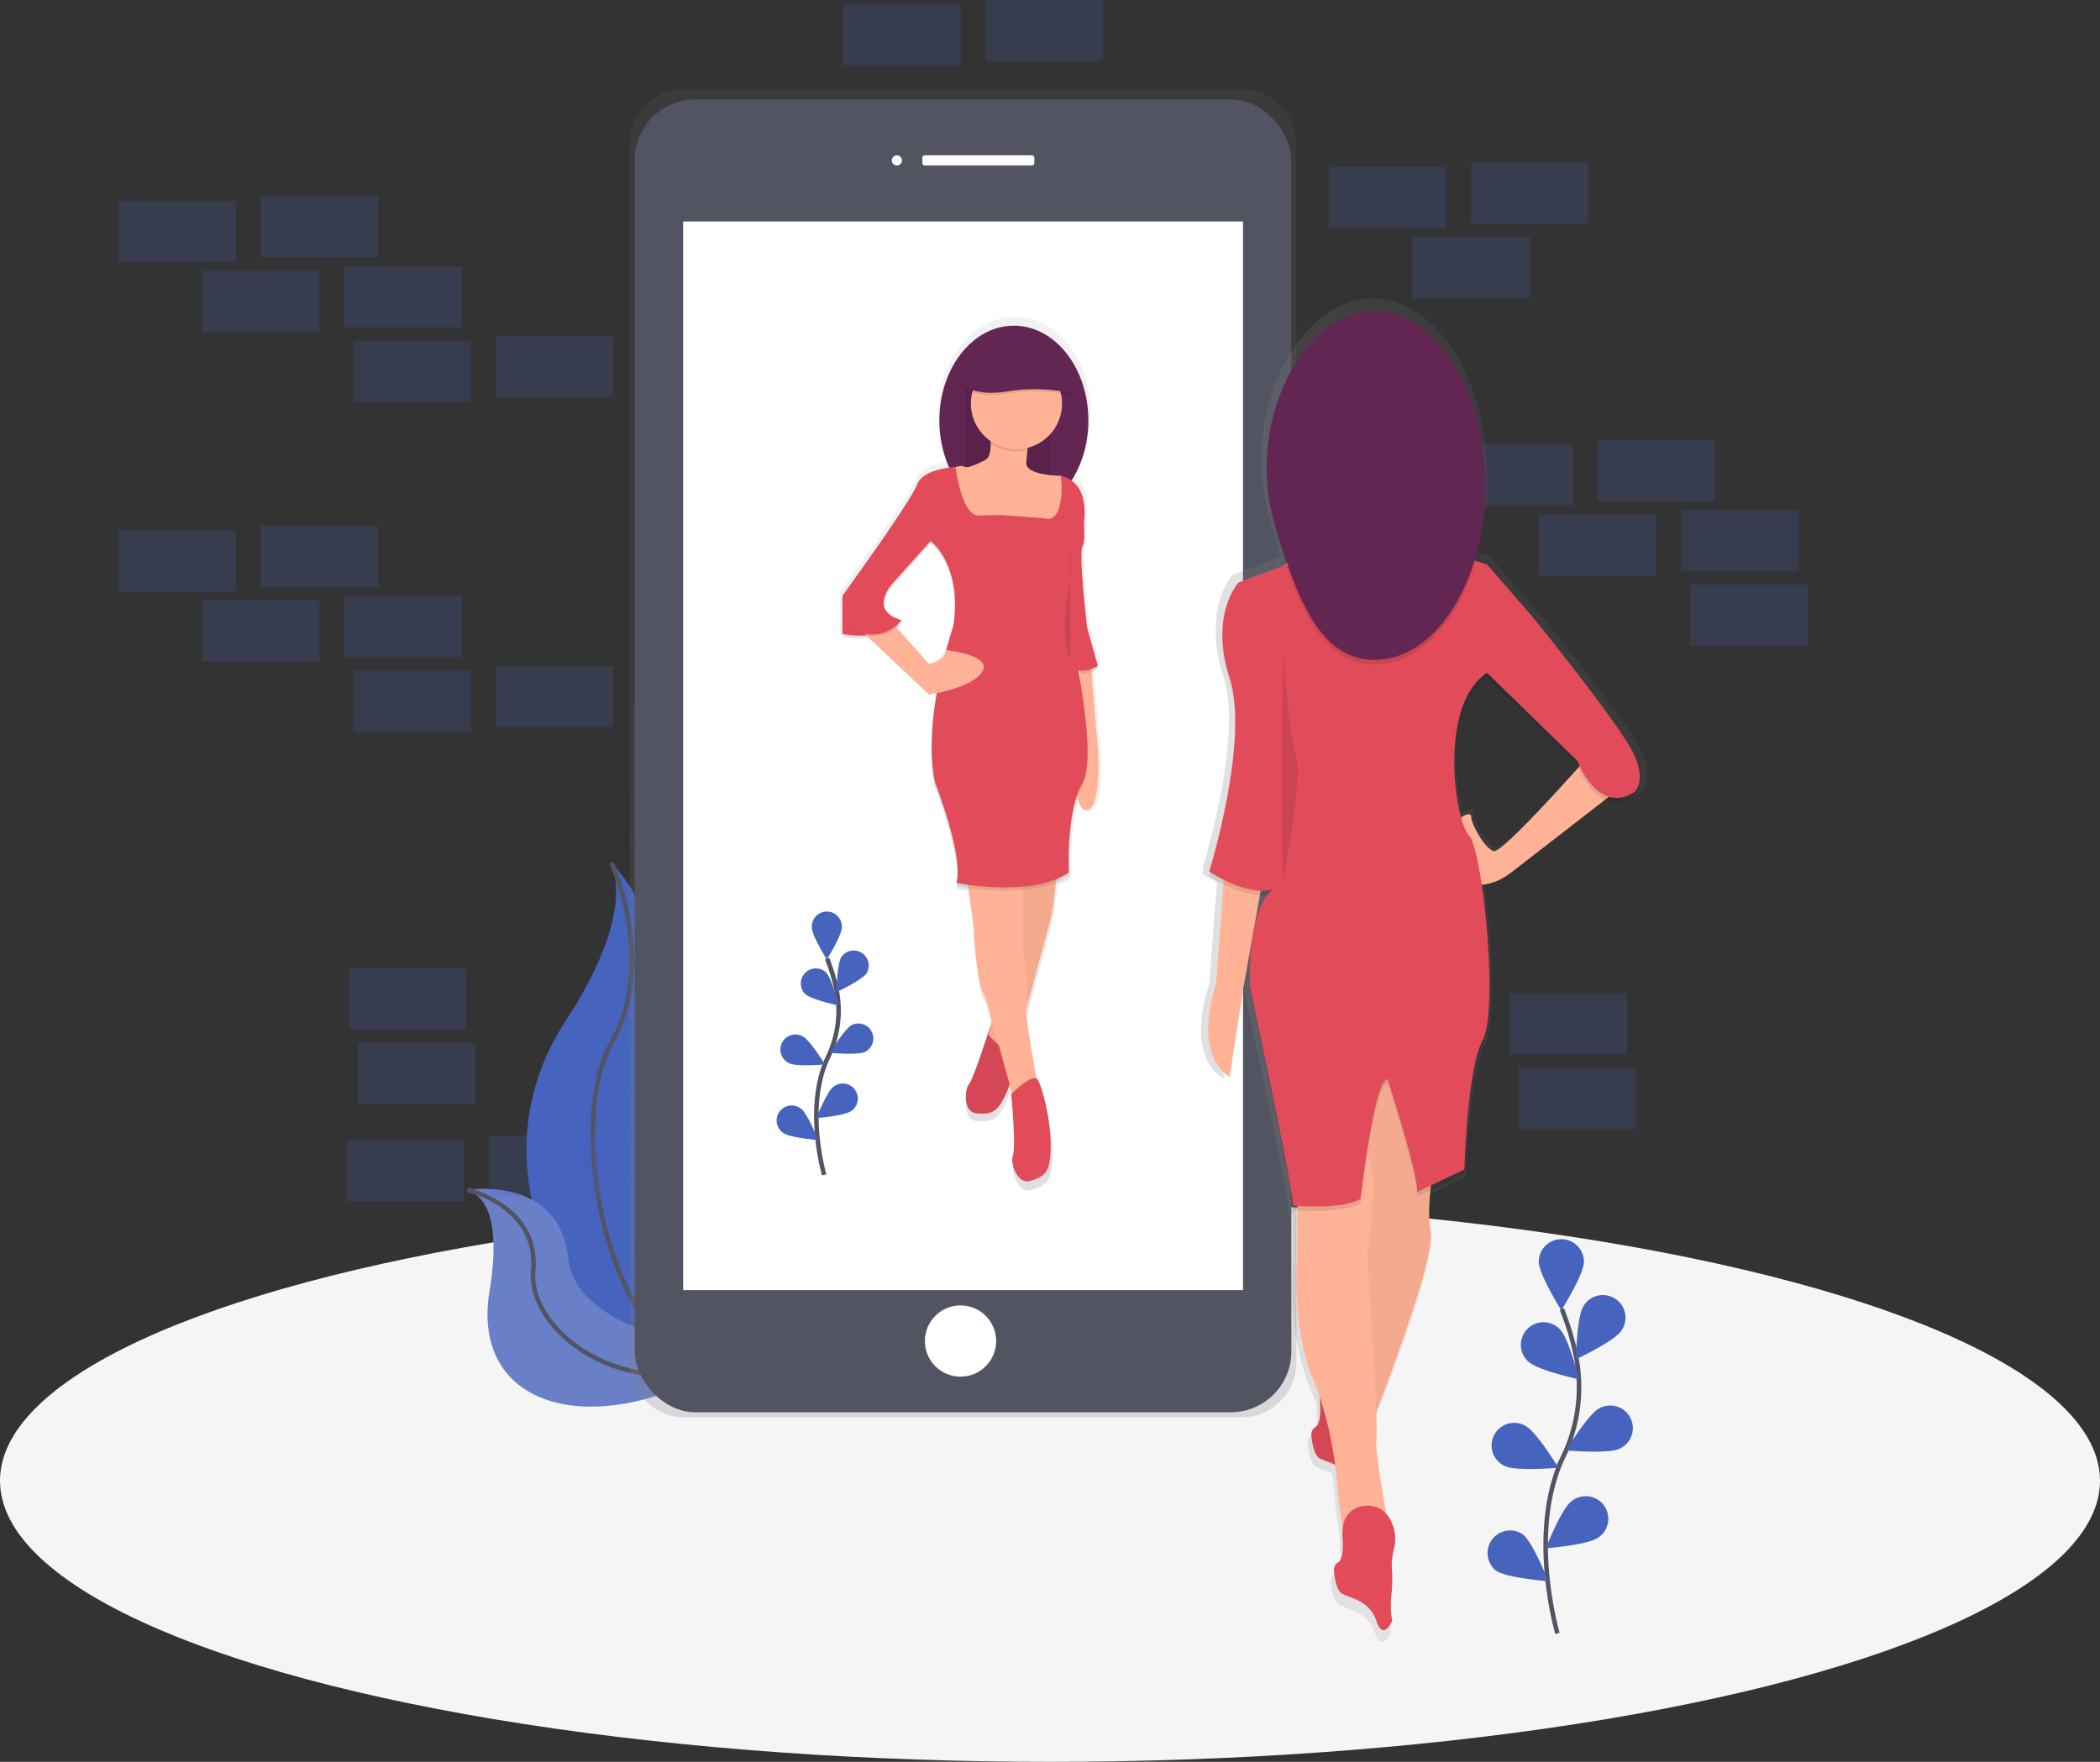 <svg id="c363684d-d76f-42c9-8b69-a6e1aed634c4" data-name="Layer 1" xmlns="http://www.w3.org/2000/svg" xmlns:xlink="http://www.w3.org/1999/xlink" width="930" height="780.38" viewBox="0 0 930 780.38"><rect x="0" y="0" width="930" height="780.38" fill="#333333" stroke="none"/><defs><linearGradient id="687937cc-2277-482f-b2a5-92669ab19e4a" x1="561.5" y1="687.61" x2="561.5" y2="99.31" gradientUnits="userSpaceOnUse"><stop offset="0" stop-color="gray" stop-opacity="0.25"/><stop offset="0.54" stop-color="gray" stop-opacity="0.12"/><stop offset="1" stop-color="gray" stop-opacity="0.1"/></linearGradient><linearGradient id="e390a619-d90c-49a0-84e9-5acfc7aa6abd" x1="564.77" y1="587.09" x2="564.77" y2="200.06" xlink:href="#687937cc-2277-482f-b2a5-92669ab19e4a"/><linearGradient id="f0637346-1fa4-4b03-a7c8-89311ccf1604" x1="666.9" y1="489.56" x2="864.37" y2="489.56" xlink:href="#687937cc-2277-482f-b2a5-92669ab19e4a"/></defs><title>selfie_time</title><ellipse cx="465" cy="655.86" rx="465" ry="124.52" fill="#f5f5f5"/><path d="M405.82,441.92s35.83,35.83,15.6,89S456.1,672.51,456.1,672.51s-.59-.09-1.68-.28c-73.59-13-110.16-97.16-69.24-159.69C400.39,489.3,412.88,462,405.82,441.92Z" transform="translate(-135 -59.81)" fill="#4663BE"/><path d="M405.82,441.92s20.23,43.92,0,79.75-3.47,136.39,50.28,150.84" transform="translate(-135 -59.81)" fill="none" stroke="#535461" stroke-miterlimit="10" stroke-width="2"/><path d="M342,586.85s40.89-6.51,44.61,30.13,78.62,41.72,78.62,41.72l-1.4.93c-61.84,40.59-121,25.86-112-28C355.1,611.55,354.83,591.42,342,586.85Z" transform="translate(-135 -59.81)" fill="#4663BE"/><path d="M342,586.85s40.89-6.51,44.61,30.13,78.62,41.72,78.62,41.72l-1.4.93c-61.84,40.59-121,25.86-112-28C355.1,611.55,354.83,591.42,342,586.85Z" transform="translate(-135 -59.81)" fill="#f5f5f5" opacity="0.2"/><path d="M342,586.85s31.74,7,29.13,35.82,47.13,63.45,94.1,36" transform="translate(-135 -59.81)" fill="none" stroke="#535461" stroke-miterlimit="10" stroke-width="2"/><path d="M684.72,99.31H438.28a24.37,24.37,0,0,0-24.42,24.33V663.28a24.37,24.37,0,0,0,24.42,24.33H684.72a24.37,24.37,0,0,0,24.42-24.33V123.64A24.37,24.37,0,0,0,684.72,99.31Z" transform="translate(-135 -59.81)" fill="url(#687937cc-2277-482f-b2a5-92669ab19e4a)"/><rect x="281.11" y="44.01" width="290.77" height="581.54" rx="26.87" ry="26.87" fill="#535461"/><rect x="302.53" y="98.1" width="247.94" height="473.34" fill="#fff"/><circle cx="397.2" cy="71.06" r="2.25" fill="#fff"/><rect x="408.47" y="68.8" width="49.59" height="4.51" rx="1" ry="1" fill="#fff"/><circle cx="425.37" cy="593.99" r="15.78" fill="#fff"/><rect x="115.5" y="87" width="52" height="27" fill="#4663BE" opacity="0.2"/><rect x="152.5" y="118" width="52" height="27" fill="#4663BE" opacity="0.2"/><rect x="52.5" y="89" width="52" height="27" fill="#4663BE" opacity="0.2"/><rect x="436.5" width="52" height="27" fill="#4663BE" opacity="0.2"/><rect x="373.5" y="2" width="52" height="27" fill="#4663BE" opacity="0.2"/><rect x="219.5" y="149" width="52" height="27" fill="#4663BE" opacity="0.2"/><rect x="156.5" y="151" width="52" height="27" fill="#4663BE" opacity="0.2"/><rect x="89.5" y="120" width="52" height="27" fill="#4663BE" opacity="0.2"/><rect x="707.5" y="195" width="52" height="27" fill="#4663BE" opacity="0.2"/><rect x="744.5" y="226" width="52" height="27" fill="#4663BE" opacity="0.2"/><rect x="644.5" y="197" width="52" height="27" fill="#4663BE" opacity="0.2"/><rect x="748.5" y="259" width="52" height="27" fill="#4663BE" opacity="0.2"/><rect x="668.5" y="440" width="52" height="27" fill="#4663BE" opacity="0.2"/><rect x="672.5" y="473" width="52" height="27" fill="#4663BE" opacity="0.2"/><rect x="154.5" y="429" width="52" height="27" fill="#4663BE" opacity="0.2"/><rect x="158.5" y="462" width="52" height="27" fill="#4663BE" opacity="0.2"/><rect x="681.5" y="228" width="52" height="27" fill="#4663BE" opacity="0.2"/><rect x="115.5" y="233" width="52" height="27" fill="#4663BE" opacity="0.2"/><rect x="152.5" y="264" width="52" height="27" fill="#4663BE" opacity="0.2"/><rect x="52.5" y="235" width="52" height="27" fill="#4663BE" opacity="0.2"/><rect x="219.5" y="295" width="52" height="27" fill="#4663BE" opacity="0.2"/><rect x="156.5" y="297" width="52" height="27" fill="#4663BE" opacity="0.2"/><rect x="89.5" y="266" width="52" height="27" fill="#4663BE" opacity="0.2"/><rect x="216.5" y="503" width="52" height="27" fill="#4663BE" opacity="0.2"/><rect x="153.5" y="505" width="52" height="27" fill="#4663BE" opacity="0.2"/><rect x="651.5" y="72" width="52" height="27" fill="#4663BE" opacity="0.2"/><rect x="588.5" y="74" width="52" height="27" fill="#4663BE" opacity="0.2"/><rect x="625.5" y="105" width="52" height="27" fill="#4663BE" opacity="0.2"/><path d="M824.73,783.31s-13.26-45,2.49-78.14a71.09,71.09,0,0,0,5.75-44.6,119.57,119.57,0,0,0-6.31-20.93" transform="translate(-135 -59.81)" fill="none" stroke="#535461" stroke-miterlimit="10" stroke-width="2"/><path d="M836.45,618.69c0,5.52-10,21.51-10,21.51s-10-16-10-21.51a10,10,0,0,1,20,0Z" transform="translate(-135 -59.81)" fill="#4663BE"/><path d="M853,649.25c-3,4.63-20.08,12.63-20.08,12.63s.31-18.86,3.31-23.49A10,10,0,1,1,853,649.25Z" transform="translate(-135 -59.81)" fill="#4663BE"/><path d="M852.24,701.47c-4.93,2.48-23.71.77-23.71.77s9.79-16.12,14.71-18.6a10,10,0,1,1,9,17.84Z" transform="translate(-135 -59.81)" fill="#4663BE"/><path d="M842.8,740.85c-4.44,3.28-23.24,4.76-23.24,4.76s6.92-17.54,11.36-20.82a10,10,0,1,1,11.88,16.06Z" transform="translate(-135 -59.81)" fill="#4663BE"/><path d="M811.91,662.95c4,3.84,22.39,7.83,22.39,7.83s-4.51-18.31-8.47-22.15a10,10,0,1,0-13.92,14.33Z" transform="translate(-135 -59.81)" fill="#4663BE"/><path d="M801.45,709.15c4.93,2.48,23.71.77,23.71.77s-9.79-16.12-14.71-18.6a10,10,0,1,0-9,17.84Z" transform="translate(-135 -59.81)" fill="#4663BE"/><path d="M797.45,755.45c4.44,3.28,23.24,4.76,23.24,4.76s-6.92-17.54-11.36-20.82a10,10,0,0,0-11.88,16.06Z" transform="translate(-135 -59.81)" fill="#4663BE"/><path d="M500,580.18s-8.83-30,1.66-52.07a47.37,47.37,0,0,0,3.83-29.72,79.67,79.67,0,0,0-4.21-13.95" transform="translate(-135 -59.81)" fill="none" stroke="#535461" stroke-miterlimit="10" stroke-width="2"/><path d="M507.82,470.49c0,3.68-6.66,14.33-6.66,14.33s-6.66-10.66-6.66-14.33a6.66,6.66,0,1,1,13.31,0Z" transform="translate(-135 -59.81)" fill="#4663BE"/><path d="M518.82,490.85c-2,3.09-13.38,8.42-13.38,8.42s.21-12.56,2.2-15.65a6.66,6.66,0,0,1,11.17,7.23Z" transform="translate(-135 -59.81)" fill="#4663BE"/><path d="M518.34,525.64c-3.28,1.65-15.8.51-15.8.51s6.52-10.74,9.8-12.4a6.66,6.66,0,0,1,6,11.88Z" transform="translate(-135 -59.81)" fill="#4663BE"/><path d="M512,551.89c-3,2.19-15.48,3.17-15.48,3.17s4.61-11.69,7.57-13.87a6.66,6.66,0,1,1,7.92,10.7Z" transform="translate(-135 -59.81)" fill="#4663BE"/><path d="M491.47,500c2.64,2.56,14.92,5.21,14.92,5.21s-3-12.2-5.64-14.76a6.66,6.66,0,0,0-9.27,9.55Z" transform="translate(-135 -59.81)" fill="#4663BE"/><path d="M484.5,530.76c3.28,1.65,15.8.51,15.8.51s-6.52-10.74-9.8-12.4a6.66,6.66,0,1,0-6,11.88Z" transform="translate(-135 -59.81)" fill="#4663BE"/><path d="M481.83,561.61c3,2.19,15.48,3.17,15.48,3.17s-4.61-11.69-7.57-13.87a6.66,6.66,0,1,0-7.92,10.7Z" transform="translate(-135 -59.81)" fill="#4663BE"/><path d="M622.35,391l-2.85-34.19a8.94,8.94,0,0,0,2.85-1.54l-.32-1.14c.11-.08.22-.15.32-.23l-4.81-17.18s-2.51-20.93-2.63-31.43c0-2.23.19-3.8.57-4.31.61-.82.8-3,.76-5.76,0-1.63,0-3.52-.19-5.45.73-4.93,1.19-14.74-5.57-19.62a50.32,50.32,0,0,0,7.62-27.16c0-23.69-15.09-42.89-33.7-42.89s-33.7,19.2-33.7,42.89a51.92,51.92,0,0,0,4.46,21.31c-4.41.57-12.62,2.35-14.6,7.81-2.75,7.56-33.67,50.17-33.67,50.17v18.56a43.7,43.7,0,0,0,12.14.64l27,25.47s1.38-.2,3.49-.63a144.84,144.84,0,0,0-2.27,25,78.84,78.84,0,0,0,1.54,16.86S558.66,433,559,447.67a18.37,18.37,0,0,1-.56,4.45l.29.06c-.08.46-.17.9-.29,1.32,0,0,2.06.41,5.39.86L566,470s1.37,29.55,5.5,33.67l2.92,10.5-.57,2.47h0s-7.49,23.11-9.69,26.47c-1.33,1.48-2.19,7.11-.43,10.54a4.58,4.58,0,0,0,4.07,2.72c6.51.35,9.57.08,14.11-11.43l.63-1.61,1.09,3.92-.42.41s2.41,23.71.69,28.18c-1.1,2.87,2.06,13.06,8.25,11S601,583.38,601,571s-3.78-26.46-5.84-29.89a1.41,1.41,0,0,0-.58-.54c-1.83-9.87-4.6-25.53-4.74-31l10.57-39a67.31,67.31,0,0,0,1.85-9.5l1.12-9.23a28.9,28.9,0,0,0,5.86-3.13s0-.49,0-1.34l0,0s-.08-1.67-.1-4.37c0-7.34.63-20.23,4-29.71.7,3.71,2,6.37,4.35,5.9C624.41,417.76,622.35,391,622.35,391Zm-8.47-33.41h.56l-.12,2.59Q614.1,358.83,613.87,357.55Zm-60-10.77c-1.15,5.31-7.78,6.38-7.78,6.38l-14.61-16.3a15.43,15.43,0,0,0,2.24-2.26s-.39-.08-1-.26c.35-.35.68-.72,1-1.12,0,0-7.52-1.43-8.08-7.14.18-2,1.12-4.37,3.27-7.29l17.87-19.93s10.79,7.73,11,28.05a67.71,67.71,0,0,1-.73,9.06s-1.44,4.18-3.21,10.8Z" transform="translate(-135 -59.81)" fill="url(#e390a619-d90c-49a0-84e9-5acfc7aa6abd)"/><path d="M617.79,350.63,621.16,391s2,26.25-4.71,27.59-4.71-23.56-4.71-23.56l2-44.42Z" transform="translate(-135 -59.81)" fill="#ffb296"/><path d="M621.16,356l-4.71-16.83s-4-33.65-2-36.34-.67-20.86-.67-20.86l-8.41,11.44L603,317,609.72,358S617.12,359.38,621.16,356Z" transform="translate(-135 -59.81)" opacity="0.1"/><ellipse cx="449" cy="186.25" rx="33" ry="42" fill="#632652"/><path d="M621.16,354.67l-4.71-16.83s-4-33.65-2-36.34-.67-20.86-.67-20.86l-8.41,11.44L603,315.63l6.73,41.05S617.12,358,621.16,354.67Z" transform="translate(-135 -59.81)" fill="#e14b5a"/><path d="M573.64,514.09s-7.49,23.68-9.49,25.92-2.81,12.64,3.56,13,9.37.08,13.82-11.19,9-24.67,8.36-28.54S573.64,514.09,573.64,514.09Z" transform="translate(-135 -59.81)" fill="#e14b5a"/><path d="M573.64,514.09s-7.33,22.63-9.49,25.92c-1.65,2.52-2.81,12.64,3.56,13s9.37.08,13.82-11.19,9-24.67,8.36-28.54S573.64,514.09,573.64,514.09Z" transform="translate(-135 -59.81)" opacity="0.05"/><rect x="427.61" y="167.66" width="37.69" height="43.07" fill="#632652"/><rect x="427.61" y="167.66" width="37.69" height="43.07" opacity="0.1"/><path d="M572,242.27s4,16.83,0,20.86c0,0-8.08,4.71-10.1,3.37s-10.1,2.69-10.1,2.69l12.79,28.27,26.92,2,14.13-4V280l-.67-9.42s-16.15,0-15.48-6.06,2-22.21,2-22.21Z" transform="translate(-135 -59.81)" fill="#ffb296"/><path d="M603.66,442.16l-2.12,17.49a65.91,65.91,0,0,1-1.81,9.3l-16.26,60L572.7,518.22l12.11-52.5,3.37-30.29Z" transform="translate(-135 -59.81)" fill="#ffb296"/><path d="M603.66,442.16l-2.12,17.49a65.91,65.91,0,0,1-1.81,9.3l-16.26,60L572.7,518.22l12.11-52.5,3.37-30.29Z" transform="translate(-135 -59.81)" opacity="0.05"/><path d="M562.61,444.18,566,468.41s1.35,28.94,5.38,33l13.46,48.46,10.77-4s-7.4-37.69-6.06-40.38-1.35-25.58-1.35-25.58V464.37s0-15.48-.67-20.19S562.61,444.18,562.61,444.18Z" transform="translate(-135 -59.81)" fill="#ffb296"/><path d="M582.8,544.46s2.36,23.22.67,27.59c-1.08,2.81,2,12.79,8.08,10.77s8.75-3.37,8.75-15.48-3.7-25.91-5.72-29.28S582.8,544.46,582.8,544.46Z" transform="translate(-135 -59.81)" fill="#e14b5a"/><path d="M568.49,289.52c-2.74.12-7.44-2.75-10.34-21.49,0,0-14.39.5-17.08,7.9s-33,49.13-33,49.13v16.83s18.17,4,26.25-6.06c0,0-14.13-2.69-4.71-15.48l17.5-19.52s14.13,10.1,10.1,37.69c0,0-14.13,41.05-8.08,69.32,0,0,12.79,32.31,9.42,44.42,0,0,33.65,6.73,49.8-4.71,0,0-1.35-26.92,6.06-39.71s-6.06-70.67-6.06-70.67-8.26-16.3-2.87-22.36,1-20,1-20,13.31-18.89-1.49-22.92c0,0,2,21.54-7.4,18.84l-16.83-1.26A104.79,104.79,0,0,0,568.49,289.52Z" transform="translate(-135 -59.81)" opacity="0.1"/><path d="M568.49,288.17c-2.74.12-7.44-2.75-10.34-21.49,0,0-14.39.5-17.08,7.9s-33,49.13-33,49.13v16.83s18.17,4,26.25-6.06c0,0-14.13-2.69-4.71-15.48l17.5-19.52s14.13,10.1,10.1,37.69c0,0-14.13,41.05-8.08,69.32,0,0,12.79,32.31,9.42,44.42,0,0,33.65,6.73,49.8-4.71,0,0-1.35-26.92,6.06-39.71s-6.06-70.67-6.06-70.67-6.06-15.48-.67-21.54.67-20.86.67-20.86l6.06,1.35s5.38-20.19-9.42-24.23c0,0,2,21.54-7.4,18.84l-16.83-1.26A104.79,104.79,0,0,0,568.49,288.17Z" transform="translate(-135 -59.81)" fill="#e14b5a"/><path d="M529,334.48,546.45,354s6.5-1,7.62-6.25c0,0,20.64,2.21,15.93,9.61s-23.56,10.1-23.56,10.1l-35-33Z" transform="translate(-135 -59.81)" fill="#ffb296"/><path d="M590.16,259.15c.66-7,1.39-15.86,1.39-15.86H572a72,72,0,0,1,1.79,13,20.23,20.23,0,0,0,16.34,2.86Z" transform="translate(-135 -59.81)" opacity="0.1"/><circle cx="450.15" cy="178.76" r="20.19" fill="#ffb296"/><path d="M512.47,338.85S523,346,533.21,337l-8-6.26H511.79Z" transform="translate(-135 -59.81)" opacity="0.1"/><path d="M511.79,338.18s10.54,7.14,20.75-1.81l-8-6.26H511.12Z" transform="translate(-135 -59.81)" fill="#e14b5a"/><path d="M608.71,302.51A63.47,63.47,0,0,1,608,322c-2,11.44-1.81,26.25,1.11,28.94" transform="translate(-135 -59.81)" opacity="0.1"/><path d="M559,229.84s6,7,22,4.35a76.32,76.32,0,0,1,29,.87l-4-11.3-11-8.7H579l-14,8.7Z" transform="translate(-135 -59.81)" opacity="0.1"/><path d="M559,228.84s6,7,22,4.35a76.32,76.32,0,0,1,29,.87l-4-11.3-11-8.7H579l-14,8.7Z" transform="translate(-135 -59.81)" fill="#632652"/><path d="M861.62,391.83c-6.2-13.24-46.48-62.14-46.48-62.14l-20.66-23.43-5.25-1.62a116.26,116.26,0,0,0,4.36-31.93c0-.34,0-.68,0-1s0-.68,0-1c0-43.42-22.66-78.62-50.62-78.62-17.47,0-32.88,13.75-42,34.66a88.81,88.81,0,0,0-7.27,36.21,94.26,94.26,0,0,0,4,28.34c1.57,5.24,3.15,10.26,4.79,15l-.48.29-21.16,7.83s-7.71,8.21-7.39,24.61a60.91,60.91,0,0,0,3.26,20.21,64.62,64.62,0,0,1,2.6,19c-.25,29.57-11.89,66.56-11.89,66.56l.52.34c-.33,1.1-.52,1.7-.52,1.7a61.24,61.24,0,0,0,6.49,3.69l-3.4,45.2s-11.36,30.56,6.2,41.76l6.2-39.73,7.66-42.29a22.64,22.64,0,0,0,2.67,0c.25,0,.5-.06.75-.08-3.13,4.15-8.26,14.58-8,38.24,0,1.66,0,3.37.06,5.17,0,0,20.66,94.73,19.63,98.81,0,0,.77.07,2.07.15V618s-3.1,31.58,7.23,56c1.12,2.66,2.13,5.35,3,8,0,.68,0,1.39.06,2.15.56,7.72-.7,10.37-2,11.17a3.89,3.89,0,0,0-2,3.59c.33,3.78,1.27,9.38,4,10.71,1.79.88,4.36,1.58,6.94,2.82,1.12,8.1,1.32,13.47,1.32,13.47l2.07,15.28h.07a21.51,21.51,0,0,0-.07,4.09c.56,7.72-.7,10.37-2,11.17a3.89,3.89,0,0,0-2,3.59c.33,3.78,1.27,9.38,4,10.71,4.13,2,12.4,3.06,15.49,12.22s7.23,0,7.23,0a41.72,41.72,0,0,1-.48-10.85,66.37,66.37,0,0,0,.26-13.51,28.77,28.77,0,0,1,1.25-9.26c1-4.13-.08-10.62-3.74-14.69-1.56-8.53-5.34-30.14-4.52-34.21.22-1.1.16-5.55-.08-11.85,10.09-25.9,27.07-71.77,24.87-81.87-1-4.62-.81-11.27-.1-18.14l15.59-7.32s1.27-45.33,8.26-58.06c2.37-4.32,3.28-14.21,3.22-26a326.68,326.68,0,0,0-3.55-46.44c3.44-.29,7.55-1.33,12.72-5l43.64-33.37c3.66,1.72,8.08,1.88,13.18-1.26,0,0,3.11-2.05,2.72-8C864.54,400.55,864,396.85,861.62,391.83Zm-64,43.23c-4.13-1-10.33-12.4-10.33-15.49s-4.63-.06-4.65,0a101.28,101.28,0,0,1-3.09-24.35c.15-15.59,3.85-32.07,15-39.65l41.32,40.29s.15.39.44,1.06C826.55,407.69,800.92,435.9,797.58,435.06Z" transform="translate(-135 -59.81)" fill="url(#f0637346-1fa4-4b03-a7c8-89311ccf1604)"/><path d="M729.56,666.81s-11,0-10,14c.54,7.58-.68,10.18-1.91,11a3.84,3.84,0,0,0-1.92,3.53c.32,3.71,1.23,9.21,3.83,10.51,4,2,12,3,15,12s7,0,7,0a41.52,41.52,0,0,1-.47-10.65,66.06,66.06,0,0,0,.26-13.26,28.61,28.61,0,0,1,1.21-9.09C744.06,678.31,740.56,665.81,729.56,666.81Z" transform="translate(-135 -59.81)" fill="#e14b5a"/><path d="M729.56,666.81s-11,0-10,14c.54,7.58-.68,10.18-1.91,11a3.84,3.84,0,0,0-1.92,3.53c.32,3.71,1.23,9.21,3.83,10.51,4,2,12,3,15,12s7,0,7,0a41.52,41.52,0,0,1-.47-10.65,66.06,66.06,0,0,0,.26-13.26,28.61,28.61,0,0,1,1.21-9.09C744.06,678.31,740.56,665.81,729.56,666.81Z" transform="translate(-135 -59.81)" opacity="0.05"/><path d="M837.56,395.81s-37,42-41,41-10-12-10-15-4.5,0-4.5,0,1.5,30,5.5,30,9,0,16-5l49-38Z" transform="translate(-135 -59.81)" fill="#ffb296"/><path d="M677.56,441.81l-4,54s-11,30,6,41l6-39,10-56Z" transform="translate(-135 -59.81)" fill="#ffb296"/><path d="M773.56,557.81s-8,33-5,47-31,98-31,98l-12-12,8-93,10-78Z" transform="translate(-135 -59.81)" fill="#ffb296"/><path d="M773.56,557.81s-8,33-5,47-31,98-31,98l-12-12,8-93,10-78Z" transform="translate(-135 -59.81)" opacity="0.05"/><path d="M709.56,584.81v31s-3,31,7,55,11,51,11,51l2,15,20-3s-6-32-5-37-4-81-4-81,4-27,2-38-10-24-10-24Z" transform="translate(-135 -59.81)" fill="#ffb296"/><path d="M739.56,726.81s-11,0-10,14c.54,7.58-.68,10.18-1.91,11a3.84,3.84,0,0,0-1.92,3.53c.32,3.71,1.23,9.21,3.83,10.51,4,2,12,3,15,12s7,0,7,0a41.52,41.52,0,0,1-.47-10.65,66.06,66.06,0,0,0,.26-13.26,28.61,28.61,0,0,1,1.21-9.09C754.06,738.31,750.56,725.81,739.56,726.81Z" transform="translate(-135 -59.81)" fill="#e14b5a"/><circle cx="609.56" cy="194" r="30" fill="#ffb296"/><path d="M759.56,258.81s-9,42,25,52-38,22-38,22l-51-18s57-28,43-56Z" transform="translate(-135 -59.81)" fill="#ffb296"/><path d="M744.56,314.81,704,312.12l-20.48,7.69s-13,14-4,42-9,86-9,86,13.5,9.28,25,8.47a17.44,17.44,0,0,0,3-.47s-11,7-10,43c0,0,20,93,19,97,0,0,22,2,30-3,0,0,6-53,12-53,0,0,14,43,13,50l21-10s1.23-44.5,8-57c7.44-13.75,0-85-6-91s-14-57,8-72l40,39s9,24,25,14c0,0,6-4,0-17s-45-61-45-61l-20-23-16-5S755.56,323.81,744.56,314.81Z" transform="translate(-135 -59.81)" opacity="0.1"/><path d="M744.56,312.81,704,310.12l-20.48,7.69s-13,14-4,42-9,86-9,86,13.5,9.28,25,8.47a17.44,17.44,0,0,0,3-.47s-11,7-10,43c0,0,20,93,19,97,0,0,22,2,30-3,0,0,6-53,12-53,0,0,14,43,13,50l21-10s1.23-44.5,8-57c7.44-13.75,0-85-6-91s-14-57,8-72l40,39s9,24,25,14c0,0,6-4,0-17s-45-61-45-61l-20-23-16-5S755.56,321.81,744.56,312.81Z" transform="translate(-135 -59.81)" fill="#e14b5a"/><path d="M703.06,349.31s3,37,6,46-6,55-6,55" transform="translate(-135 -59.81)" opacity="0.1"/><path d="M703.06,233.73a90.65,90.65,0,0,0-3.19,61.37c10.09,34.15,20.71,59,43.83,59,27.06,0,49-34.56,49-77.18s-21.94-77.18-49-77.18C726.78,199.7,711.87,213.2,703.06,233.73Z" transform="translate(-135 -59.81)" opacity="0.1"/><path d="M703.06,231.73a90.65,90.65,0,0,0-3.19,61.37c10.09,34.15,20.71,59,43.83,59,27.06,0,49-34.56,49-77.18s-21.94-77.18-49-77.18C726.78,197.7,711.87,211.2,703.06,231.73Z" transform="translate(-135 -59.81)" fill="#632652"/></svg>